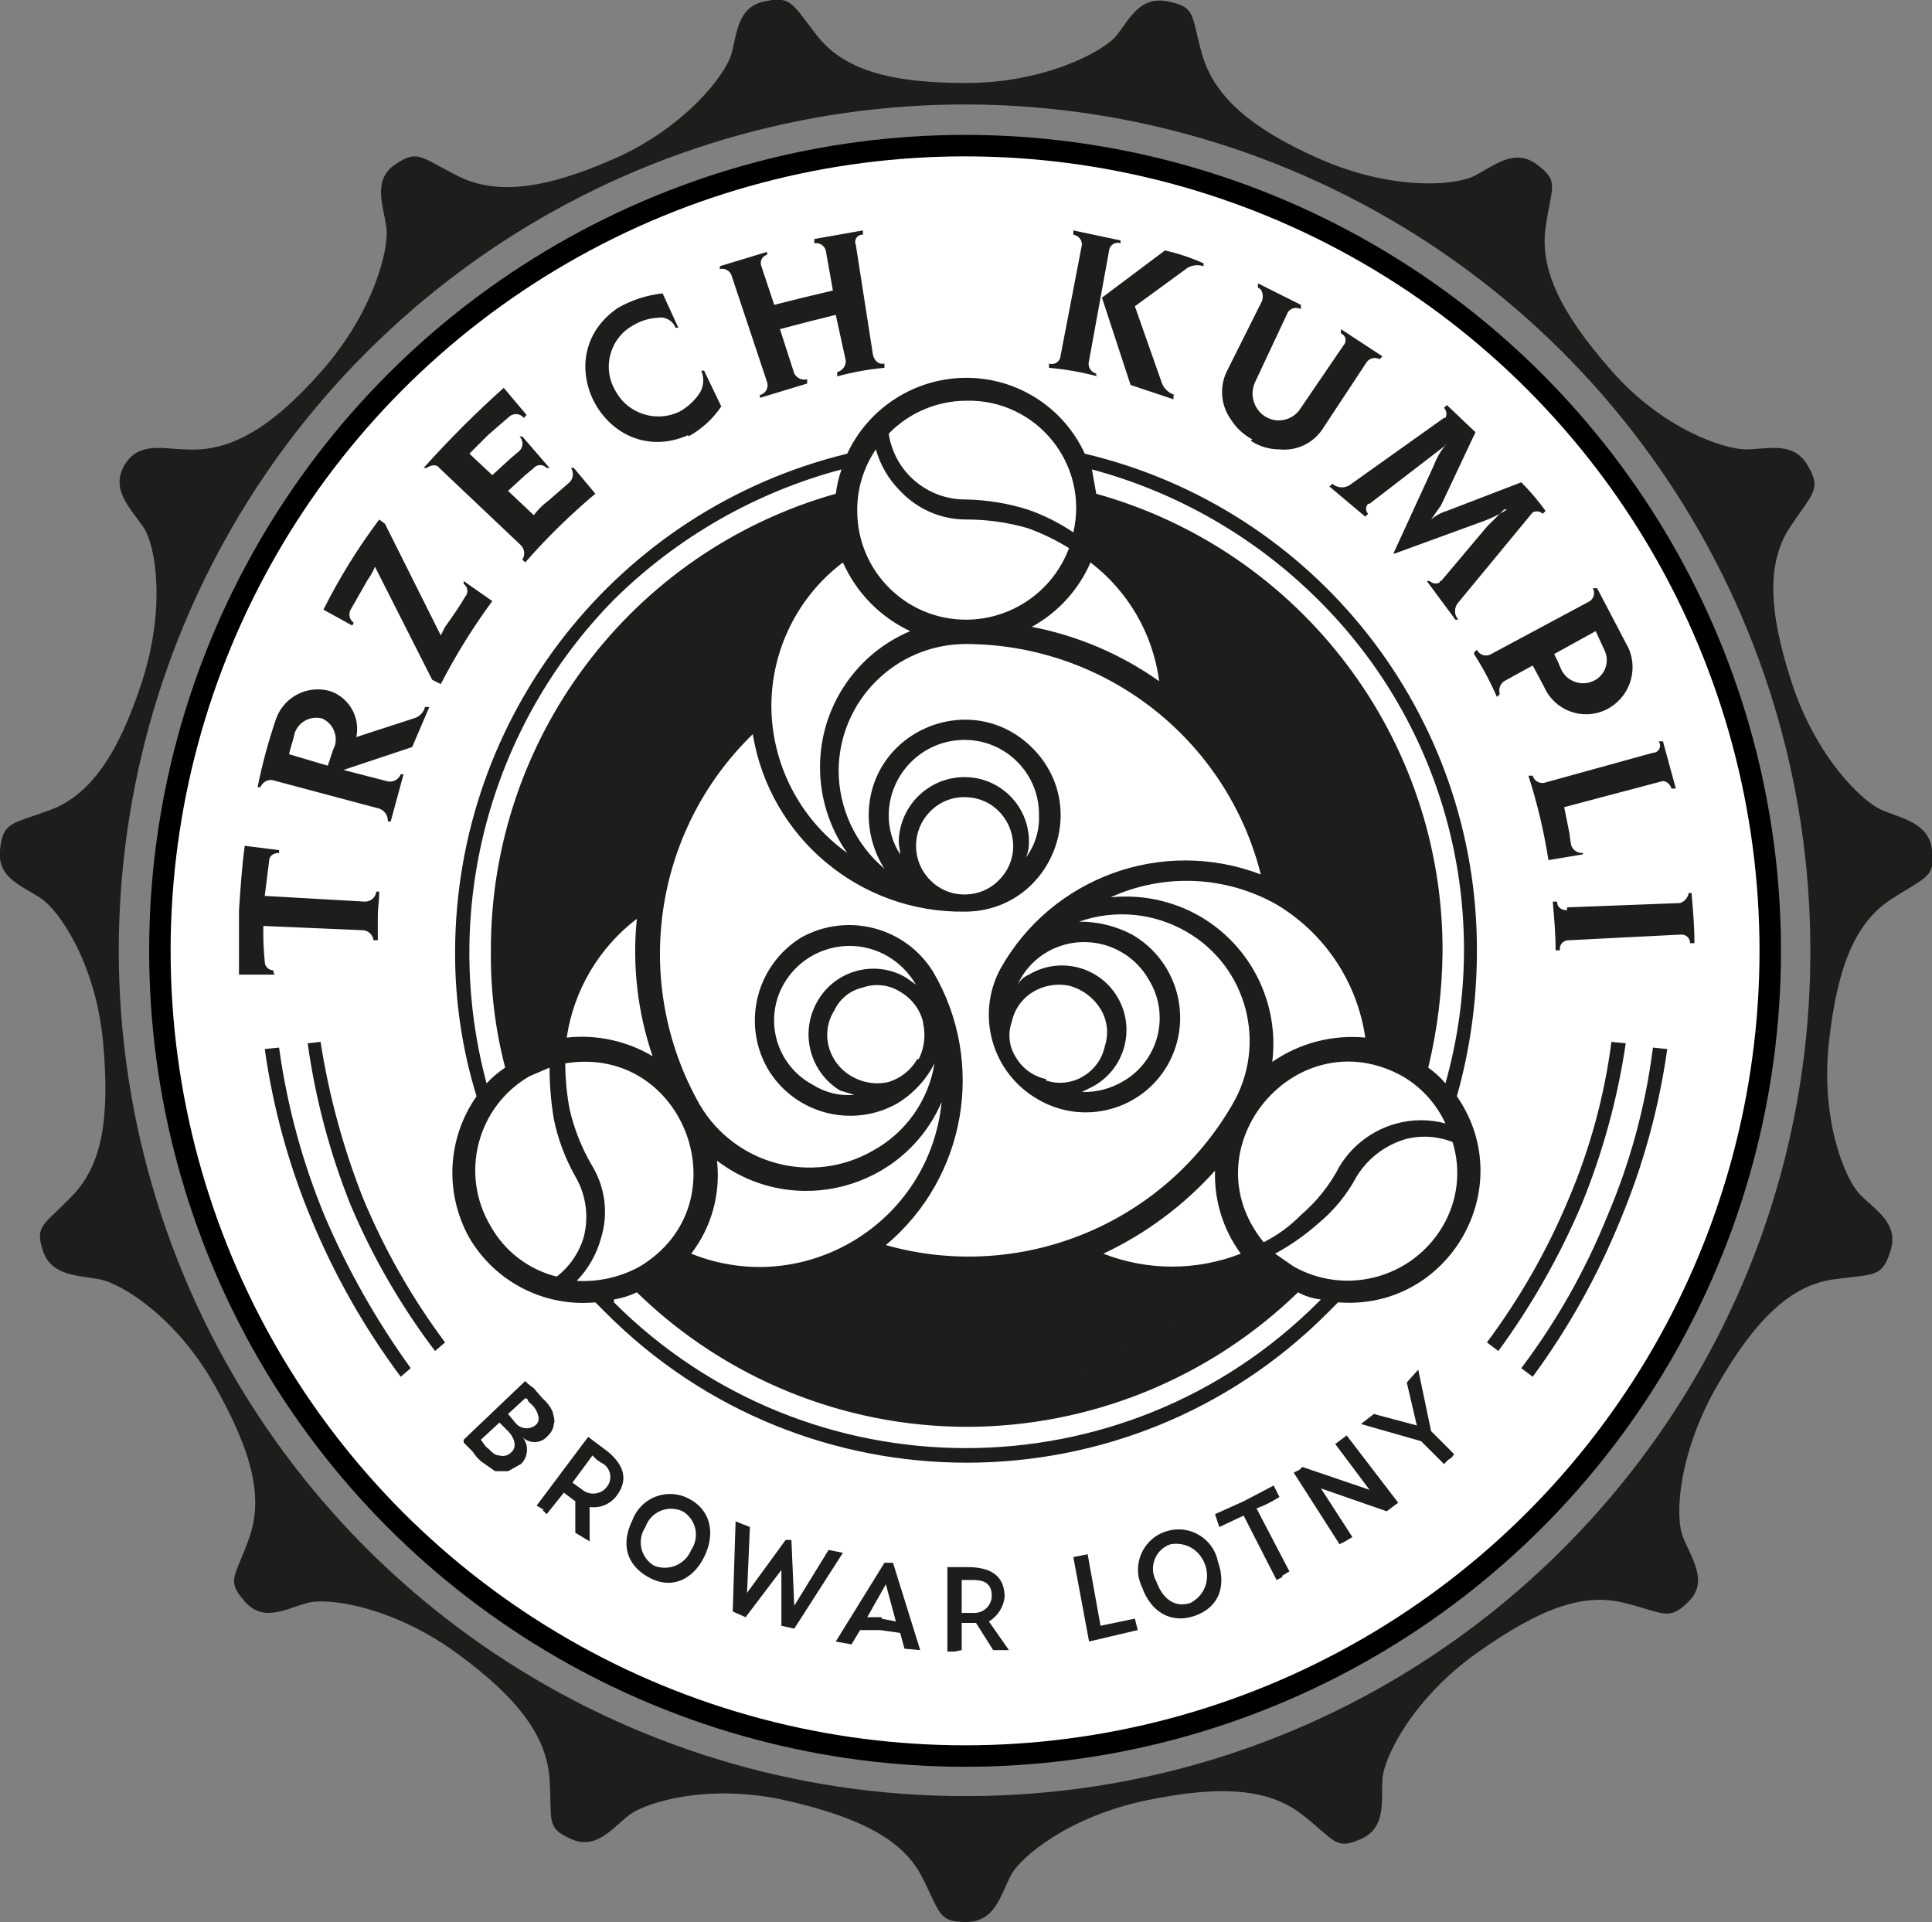 <?xml version="1.0" encoding="UTF-8" standalone="no"?>
<svg
   xmlns:dc="http://purl.org/dc/elements/1.1/"
   xmlns:cc="http://creativecommons.org/ns#"
   xmlns:rdf="http://www.w3.org/1999/02/22-rdf-syntax-ns#"
   xmlns:svg="http://www.w3.org/2000/svg"
   xmlns="http://www.w3.org/2000/svg"
   xmlns:sodipodi="http://sodipodi.sourceforge.net/DTD/sodipodi-0.dtd"
   xmlns:inkscape="http://www.inkscape.org/namespaces/inkscape"
   viewBox="0 0 135 134.3"
   version="1.1"
   id="svg12"
   sodipodi:docname="logo-3kumpli-dark.svg"
   inkscape:version="0.92.3 (2405546, 2018-03-11)">
  <rect x="0" y="0" width="135" height="134.3" fill="#808080" stroke="none"/>
  <sodipodi:namedview
     pagecolor="#ffffff"
     bordercolor="#666666"
     borderopacity="1"
     objecttolerance="10"
     gridtolerance="10"
     guidetolerance="10"
     inkscape:pageopacity="0"
     inkscape:pageshadow="2"
     inkscape:window-width="1920"
     inkscape:window-height="1137"
     id="namedview14"
     showgrid="false"
     inkscape:zoom="4.9702814"
     inkscape:cx="82.156658"
     inkscape:cy="56.733288"
     inkscape:window-x="-8"
     inkscape:window-y="-8"
     inkscape:window-maximized="1"
     inkscape:current-layer="layer1" />
  <defs
     id="defs4">
    <style
       id="style2">.cls-1{fill:#1d1d1b;fill-rule:evenodd;}</style>
  </defs>
  <title
     id="title6">logo3kumpli black</title>
  <g
     inkscape:groupmode="layer"
     id="layer1"
     inkscape:label="okrag">
    <circle
       style="opacity:1;fill:#ffffff;fill-opacity:1;fill-rule:nonzero;stroke:#000000;stroke-width:1.5;stroke-miterlimit:4;stroke-dasharray:none;stroke-opacity:1"
       id="path4543"
       r="56.263"
       cy="66.439"
       cx="67.435" />
  </g>
  <g
     id="Warstwa_2"
     data-name="Warstwa 2">
    <g
       id="Warstwa_1-2"
       data-name="Warstwa 1">
      <path
         class="cls-1"
         d="m 126.3,32.5 c -1,-1.7 -2.8,-1.1 -4.3,-1.1 -1.5,0 -5.8,-1.4 -9.4,-5.5 -3.6,-4.1 -5,-7.1 -4.6,-10 0.4,-2.9 1,-3.2 -0.6,-4.4 -1.6,-1.2 -3,0.1 -4.4,0.8 -1.4,0.7 -5.8,1 -10.8,-1.2 C 87.2,8.9 84.8,6.6 84,3.8 83.2,1 83.6,0.5 81.6,0.1 79.6,-0.3 78.9,1.4 78,2.5 77.1,3.6 73,5.8 67.5,5.8 62,5.8 58.9,4.8 57.1,2.5 55.3,0.2 55.3,-0.3 53.4,0.1 c -1.9,0.4 -1.9,2.3 -2.3,3.7 -0.4,1.4 -3.2,5.1 -8.2,7.3 -5,2.2 -8.3,2.5 -10.9,1.2 -2.6,-1.3 -2.8,-1.9 -4.4,-0.8 -1.6,1.1 -0.8,2.9 -0.6,4.4 0.2,1.5 -0.9,5.9 -4.5,10 -3.6,4.1 -6.5,5.7 -9.5,5.5 -1.5,0 -3.3,-0.6 -4.3,1.1 -1,1.7 0.4,3 1.3,4.3 0.9,1.3 1.6,5.7 -0.1,10.9 -1.7,5.2 -3.7,7.9 -6.4,8.9 -2.7,1 -3.3,0.8 -3.5,2.8 -0.2,2 1.6,2.5 2.9,3.4 1.3,0.9 3.8,4.6 4.3,10 0.5,5.4 -0.1,8.6 -2.1,10.7 -2,2.1 -2.7,2.1 -2.1,3.9 0.6,1.8 2.5,1.7 4,2 1.5,0.3 5.3,2.6 8,7.4 2.7,4.8 3.4,7.9 2.4,10.7 -1,2.8 -1.6,2.9 -0.3,4.4 1.3,1.5 2.9,0.5 4.4,0.1 1.5,-0.4 6,0.3 10.4,3.5 4.4,3.2 6.3,5.9 6.5,8.8 0.2,2.9 -0.3,3.4 1.5,4.2 1.8,0.8 2.9,-0.8 4.1,-1.7 1.2,-0.9 5.6,-2.2 10.9,-1 5.3,1.2 8.2,2.8 9.5,5.3 1.3,2.5 1.1,3.2 3.1,3.2 2,0 2.4,-1.8 3.1,-3.2 0.7,-1.4 4.2,-4.2 9.5,-5.3 5.3,-1.1 8.6,-0.8 10.9,1 2.3,1.8 2.3,2.5 4.1,1.7 1.8,-0.8 1.4,-2.7 1.5,-4.2 0.1,-1.5 2.1,-5.6 6.6,-8.8 4.5,-3.2 7.5,-4.2 10.3,-3.5 2.8,0.7 3.1,1.3 4.5,-0.1 1.4,-1.4 0.2,-3 -0.4,-4.5 -0.6,-1.5 -0.3,-5.9 2.4,-10.6 2.7,-4.7 5.2,-7 8.1,-7.4 2.9,-0.4 3.4,-0.1 4,-2 0.6,-1.9 -1,-2.8 -2.1,-3.9 -1.1,-1.1 -2.8,-5.3 -2.2,-10.7 0.6,-5.4 1.9,-8.4 4.4,-10 2.5,-1.6 3,-1.5 2.8,-3.4 -0.2,-1.9 -2.1,-2.2 -3.5,-2.8 -1.4,-0.6 -4.6,-3.7 -6.3,-8.9 -1.7,-5.2 -1.7,-8.5 -0.1,-10.9 1.6,-2.4 2.2,-2.6 1.2,-4.3 z m -12.7,40.4 c -0.573,3.878 -1.614,7.672 -3.1,11.3 -1.539,3.609 -3.485,7.032 -5.8,10.2 l -0.8,-0.6 c 2.303,-3.087 4.217,-6.446 5.7,-10 1.499,-3.512 2.508,-7.213 3,-11 z m 2.9,0.4 c -0.579,4.125 -1.688,8.159 -3.3,12 -1.576,3.871 -3.625,7.532 -6.1,10.9 l -0.8,-0.6 c 2.456,-3.255 4.473,-6.819 6,-10.6 1.612,-3.765 2.689,-7.737 3.2,-11.8 z m 2.756,0.188 c -79.504,40.541 -39.752,20.271 0,0 z M 67.5,124 c -45,6.867 -22.5,3.433 0,0 z m -48,-50.8 c 0.558,4.054 1.634,8.02 3.2,11.8 1.605,3.743 3.617,7.297 6,10.6 L 28,96.2 c -2.506,-3.365 -4.589,-7.026 -6.2,-10.9 -1.612,-3.841 -2.721,-7.875 -3.3,-12 z m 2.9,-0.4 c 0.587,3.767 1.593,7.457 3,11 1.483,3.554 3.397,6.913 5.7,10 l -0.7,0.6 c -2.383,-3.141 -4.365,-6.568 -5.9,-10.2 -1.454,-3.631 -2.461,-7.426 -3,-11.3 z m 45.1,52.7 C 43.578,125.54 21.991,111.156 12.818,89.063 3.646,66.97 8.697,41.527 25.612,24.612 42.527,7.697 67.97,2.646 90.063,11.818 112.156,20.991 126.54,42.578 126.5,66.5 c 0,32.585 -26.415,59 -59,59 z m -44.6,-72 -2.7,-0.8 c 0.1,-0.5 0.3,-1 0.4,-1.5 0.282,-0.772 1.104,-1.204 1.9,-1 0.732,0.32 1.117,1.131 0.9,1.9 -0.2,0.4 -0.3,0.9 -0.5,1.4 z m 2,-2 4,-1.3 c 0.394,-0.099 0.701,-0.406 0.8,-0.8 H 30 l -1.2,2.8 -4.8,1.6 3.1,0.8 c 0.382,0.074 0.761,-0.137 0.9,-0.5 h 0.2 l -0.9,3.3 h -0.2 c 0.023,-0.4 -0.222,-0.767 -0.6,-0.9 l -7.5,-2 v 0 C 18.653,54.475 18.33,54.677 18.2,55 H 18 c 0.327,-1.627 0.761,-3.23 1.3,-4.8 0.565,-1.538 2.23,-2.371 3.8,-1.9 1.313,0.47 2.081,1.834 1.8,3.2 z m 84.6,11.9 7.9,-0.3 c 0.313,-0.105 0.544,-0.374 0.6,-0.7 h 0.2 c 0.1,1.2 0.2,2.3 0.2,3.5 h -0.3 c 0,-0.331 -0.269,-0.6 -0.6,-0.6 l -7.9,0.4 c -0.375,-0.005 -0.662,0.33 -0.6,0.7 h -0.3 c 0,-1.1 -0.1,-2.3 -0.2,-3.4 h 0.3 c 0,0.4 0.3,0.6 0.7,0.6 z m 1.1,-3.9 v 0.2 l -2.4,0.4 c -0.313,-2 -0.781,-3.973 -1.4,-5.9 h 0.3 c 0.097,0.348 0.444,0.565 0.8,0.5 l 7.6,-2.1 c 0.412,0 0.647,-0.47 0.4,-0.8 h 0.3 l 0.9,3.3 h -0.3 c -0.1,-0.3 -0.4,-0.6 -0.7,-0.5 l -6.8,1.8 0.3,1.5 c 0.1,0.4 0.1,0.8 0.2,1.2 0.13,0.323 0.453,0.525 0.8,0.5 z m -2,-13.8 2.9,-1.6 v 0 l 0.6,1.3 c 0.422,0.827 0.054,1.837 -0.8,2.2 -0.829,0.361 -1.796,0.009 -2.2,-0.8 -0.148,-0.375 -0.315,-0.742 -0.5,-1.1 z m -5.6,-0.1 0.2,-0.2 c 0.177,0.378 0.644,0.518 1,0.3 l 6.9,-3.7 v 0 c 0.283,-0.208 0.368,-0.592 0.2,-0.9 h 0.3 l 2.2,4.2 c 0.713,1.63 0.005,3.532 -1.6,4.3 -1.628,0.773 -3.573,0.049 -4.3,-1.6 l -0.8,-1.5 -2,1.1 c -0.286,0.202 -0.408,0.567 -0.3,0.9 l -0.2,0.2 c -0.452,-1.041 -0.987,-2.045 -1.6,-3 z M 87.5,30.7 C 86.887,30.372 86.37,29.889 86,29.3 85.315,28.334 85.2,27.074 85.7,26 l 2.5,-5 c 0.1,-0.4 0,-0.8 -0.3,-0.9 v -0.3 l 3,1.5 v 0.3 C 90.592,21.432 90.208,21.517 90,21.8 v 0 l -2.3,4.9 c -0.4,0.862 -0.101,1.888 0.7,2.4 0.854,0.535 1.982,0.265 2.5,-0.6 l 3,-4.4 v 0 c 0.233,-0.263 0.129,-0.678 -0.2,-0.8 V 23 l 2.9,1.9 -0.2,0.2 c -0.308,-0.168 -0.692,-0.083 -0.9,0.2 L 92.4,30 c -0.662,0.988 -1.818,1.527 -3,1.4 -0.711,0.002 -1.407,-0.207 -2,-0.6 z M 76.7,26.3 c -1.114,-0.297 -2.252,-0.497 -3.4,-0.6 v -0.3 c 0.366,0.132 0.758,-0.114 0.8,-0.5 l 1.5,-7.8 v 0 C 75.604,16.749 75.347,16.45 75,16.4 v -0.3 l 3.3,0.7 V 17 c -0.366,-0.132 -0.758,0.114 -0.8,0.5 v 0 l -1.4,7.7 c -0.128,0.388 0.102,0.804 0.5,0.9 v 0.2 z m 5.3,1.3 v 0.3 l -3,-1 -2,-6.1 4.4,-3.3 c 0.928,0.209 1.832,0.511 2.7,0.9 v 0.2 C 83.735,18.481 83.337,18.517 83,18.7 l -3.7,2.7 1.9,5.4 c 0.164,0.389 0.495,0.683 0.9,0.8 z m -25.6,-5.1 -1.9,0.5 1,3.1 c 0.173,0.324 0.544,0.489 0.9,0.4 v 0.3 l -3.3,1 v -0.2 c 0.398,-0.096 0.628,-0.512 0.5,-0.9 l -2.5,-7.5 v 0 c -0.136,-0.309 -0.472,-0.477 -0.8,-0.4 v -0.2 l 3.3,-1 v 0.2 c -0.345,0.094 -0.532,0.467 -0.4,0.8 v 0 l 0.9,2.7 2,-0.5 2.1,-0.5 -0.5,-2.8 v 0 C 57.603,17.152 57.256,16.935 56.9,17 v -0.3 l 3.4,-0.6 v 0.3 c -0.378,-0.032 -0.653,0.352 -0.5,0.7 v 0 l 1.2,7.7 c 0.1,0.4 0.4,0.7 0.8,0.6 v 0.3 c -1.115,0.103 -2.22,0.304 -3.3,0.6 V 26 c 0.363,-0.093 0.612,-0.426 0.6,-0.8 L 58.4,22 Z m -8.3,7.9 c -5.694,2.505 -10.062,-5.428 -4.9,-8.9 0.955,-0.54 2.01,-0.88 3.1,-1 l 1.1,2.4 h -0.2 c -0.183,-0.488 -0.685,-0.781 -1.2,-0.7 -0.599,0.027 -1.182,0.198 -1.7,0.5 -1.668,0.88 -2.261,2.977 -1.3,4.6 0.884,1.657 2.943,2.284 4.6,1.4 0.466,-0.287 0.874,-0.66 1.2,-1.1 0.368,-0.489 0.444,-1.139 0.2,-1.7 h 0.2 l 1.2,2.5 c -0.588,0.873 -1.377,1.594 -2.3,2.1 z M 26.4,64 v 1.7 H 26.1 C 26.056,65.333 25.767,65.044 25.4,65 l -7,-0.3 c -0.017,0.835 0.017,1.669 0.1,2.5 0,0.331 0.269,0.6 0.6,0.6 -0.009,0.109 0.027,0.218 0.1,0.3 h -2.5 v -4.5 0 c 0.1,-1.5 0.2,-3 0.4,-4.5 l 2.4,0.3 v 0.2 c -0.4,0 -0.7,0.2 -0.7,0.6 l -0.3,2.4 7,0.4 c 0.406,0.003 0.749,-0.298 0.8,-0.7 h 0.2 c 0,0.6 -0.1,1.2 -0.1,1.7 z m 8,-22 c -1.351,1.835 -2.555,3.775 -3.6,5.8 l -0.6,-0.3 -4,-7.9 c -0.128,0.32 -0.296,0.622 -0.5,0.9 l -1.2,2.1 c -0.168,0.308 -0.083,0.692 0.2,0.9 0,0.1 0,0.1 -0.1,0.2 l -2,-1.1 c 1.108,-2.213 2.413,-4.321 3.9,-6.3 l 0.4,0.3 3.9,7.8 0.3,-0.6 c 0.5,-0.7 1,-1.4 1.4,-2.1 0.247,-0.268 0.2,-0.693 -0.1,-0.9 v -0.2 z m 53.9,44.8 c -5.354,-6.57 2.286,-15.707 9.7,-11.6 1.316,0.765 2.363,1.918 3,3.3 -1.113,-0.302 -2.287,-0.302 -3.4,0 -1.67,0.446 -3.104,1.521 -4,3 -0.672,1.297 -1.589,2.452 -2.7,3.4 -0.755,0.774 -1.634,1.416 -2.6,1.9 z M 74.7,38.3 c -1.125,3.003 -3.993,4.995 -7.2,5 -4.197,0 -7.6,-3.403 -7.6,-7.6 -0.016,-1.532 0.438,-3.033 1.3,-4.3 0.307,1.097 0.893,2.096 1.7,2.9 1.19,1.275 2.856,1.999 4.6,2 1.454,-0.004 2.902,0.198 4.3,0.6 1.013,0.365 1.985,0.834 2.9,1.4 z m -3.6,30.5 c 0.443,-0.967 1.177,-1.771 2.1,-2.3 2.512,-1.418 5.698,-0.52 7.1,2 1.495,2.477 0.633,5.701 -1.9,7.1 -0.851,0.488 -1.82,0.73 -2.8,0.7 l 0.8,-0.4 c 2.204,-1.225 2.97,-4.022 1.7,-6.2 -1.26,-2.167 -4.048,-2.887 -6.2,-1.6 -0.335,0.142 -0.615,0.387 -0.8,0.7 z m 0.6,-8.9 c 0.146,-0.348 0.214,-0.723 0.2,-1.1 0,-2.485 -2.015,-4.5 -4.5,-4.5 -2.502,-5.91e-4 -4.546,1.999 -4.6,4.5 0,0.3 0.1,0.6 0.1,0.9 -0.52,-0.805 -0.798,-1.742 -0.8,-2.7 0,-2.927 2.373,-5.3 5.3,-5.3 2.911,-5.38e-4 5.256,2.389 5.2,5.3 0.037,1.041 -0.28,2.063 -0.9,2.9 z m -12,16.6 c -1.018,0.095 -2.038,-0.151 -2.9,-0.7 -2.569,-1.363 -3.48,-4.596 -2,-7.1 1.476,-2.497 4.684,-3.343 7.2,-1.9 0.83,0.481 1.519,1.17 2,2 l -0.7,-0.5 c -2.178,-1.27 -4.975,-0.504 -6.2,1.7 -1.229,2.16 -0.52,4.905 1.6,6.2 z M 39.5,74.3 c 8.369,-1.357 12.466,9.832 5.2,14.2 -1.344,0.738 -2.869,1.085 -4.4,1 0.811,-0.84 1.396,-1.872 1.7,-3 0.516,-1.676 0.298,-3.493 -0.6,-5 -0.737,-1.243 -1.276,-2.592 -1.6,-4 -0.199,-1.055 -0.3,-2.126 -0.3,-3.2 z m 61.7,27.7 -0.3,0.3 -1.6,-1.6 -4.2,-1.2 0.9,-0.7 3,0.8 -0.7,-3 0.8,-0.9 0.9,4.3 1.6,1.6 c -0.08,0.178 -0.222,0.32 -0.4,0.4 z m -7.2,5.7 -0.4,0.2 -3.2,-5 0.4,-0.2 0.2,-0.2 4.7,1.6 -2.4,-3.2 0.8,-0.6 3.6,4.7 -0.8,0.6 -4.6,-1.6 2.2,3.4 z m -4.4,2.5 -0.4,0.2 -2.3,-4.5 v 0 l -1.7,0.8 -0.3,-0.9 2,-0.9 2.1,-1.1 0.4,0.8 c -0.502,0.326 -1.038,0.594 -1.6,0.8 v 0 l 2.3,4.4 -0.5,0.3 z m -13.5,4.5 -1.1,-5.9 1,-0.2 0.9,5 2.4,-0.5 0.2,0.8 z m -12.9,0.5 -0.3,-1.1 -1.4,-0.2 h -1.4 l -0.6,1 -1.1,-0.2 3.4,-5.5 h 0.6 l 1.9,6.1 z M 61.6,113 h -1 l 1.3,-2.3 0.7,2.6 -1,-0.2 z m -7,0.7 v -4 l -2.5,3.3 -0.9,-0.4 0.2,-6.3 1,0.4 -0.2,4.6 2.7,-3.7 h 0.4 l 0.2,4.6 2.4,-3.9 1,0.2 -3.4,5.3 -0.9,-0.2 z M 81.5,107 c 1.586,-0.51 3.264,0.468 3.6,2.1 0.6,1.7 0.1,3.2 -1.6,3.8 -1.7,0.6 -3.1,-0.3 -3.7,-2 -0.75,-1.546 0.056,-3.397 1.7,-3.9 z m 1.7,5 c -1.2,0.4 -2,-0.4 -2.4,-1.5 -0.563,-0.988 -0.08,-2.244 1,-2.6 2.43,-0.376 3.553,2.911 1.4,4.1 z m -35.1,-7.3 c 1.6,0.8 1.9,2.5 1.1,4.1 -0.8,1.6 -2.3,2.3 -3.9,1.4 -1.6,-0.9 -1.9,-2.4 -1.1,-4 0.591,-1.564 2.413,-2.265 3.9,-1.5 z m -2.4,4.7 c -0.94,-0.559 -1.214,-1.795 -0.6,-2.7 0.369,-1.065 1.579,-1.577 2.6,-1.1 0.94,0.559 1.214,1.795 0.6,2.7 -0.416,1.02 -1.578,1.512 -2.6,1.1 z m 21,6 h -0.5 v -5.9 h 1.4 c 1.5,0 2.6,0.5 2.6,2.1 -0.084,0.706 -0.49,1.334 -1.1,1.7 l 1.4,2 h -1.1 l -1.2,-1.9 h -1 v 1.9 z m 1.3,-5 c 0.7,0 1.3,0.2 1.3,1.1 0,0.663 -0.537,1.2 -1.2,1.2 h -0.9 v -2.3 z m -30,-4.9 -0.5,-0.3 3.6,-4.8 1.2,0.9 c 1.2,0.9 1.7,2 0.8,3.2 -0.437,0.598 -1.167,0.905 -1.9,0.8 v 2.4 l -1,-0.6 v -2.2 l -0.8,-0.6 -1.2,1.5 -0.3,-0.3 z m 4,-3.3 c 0.66,0.297 0.859,1.14 0.4,1.7 -0.411,0.53 -1.177,0.62 -1.7,0.2 l -0.7,-0.5 1.4,-1.9 0.3,0.3 z m -7.9,-1 c -0.2,-0.1 -0.4,-0.5 -0.5,-0.6 l 1.3,-1.2 0.6,0.6 c 0.4,0.4 0.7,1.1 0.2,1.5 -0.209,0.21 -0.517,0.286 -0.8,0.2 -0.3,0 -0.5,-0.2 -0.8,-0.5 z m 1.9,-1.8 -0.5,-0.6 1.2,-1.1 c 0.11,0 0.2,0.09 0.2,0.2 l 0.2,0.2 c 0.248,0.206 0.424,0.486 0.5,0.8 0.099,0.252 0.017,0.538 -0.2,0.7 -0.442,0.331 -1.069,0.242 -1.4,-0.2 z m 0.5,1 c 0.468,0.562 0.425,1.39 -0.1,1.9 l -0.9,0.5 h -0.9 l -1,-0.7 -0.3,-0.3 -0.3,-0.4 -0.3,-0.3 -0.3,-0.3 v -0.2 l 4.3,-4.1 0.2,0.2 0.4,0.3 0.6,0.7 c 0.293,0.249 0.531,0.555 0.7,0.9 0.1,0.4 0.2,0.7 0.1,0.9 -0.025,0.308 -0.169,0.595 -0.4,0.8 -0.411,0.53 -1.177,0.62 -1.7,0.2 z M 33.3,76.6 C 32.291,73.329 31.786,69.923 31.8,66.5 31.836,49.977 43.146,35.612 59.2,31.7 c 1.509,-3.223 4.741,-5.287 8.3,-5.3 3.566,-0.012 6.811,2.06 8.3,5.3 16.116,3.815 27.473,18.239 27.4,34.8 -0.002,3.415 -0.473,6.813 -1.4,10.1 4.407,6.38 -0.57,15.016 -8.3,14.4 l -0.7,0.7 c -13.92,14.006 -36.58,14.006 -50.5,0 L 41.6,91 c -3.558,0.337 -6.99,-1.418 -8.8,-4.5 -1.752,-3.121 -1.558,-6.971 0.5,-9.9 z M 58.4,34.5 c -14.309,4.043 -24.166,17.131 -24.1,32 -0.025,2.732 0.311,5.456 1,8.1 -0.477,0.312 -0.914,0.681 -1.3,1.1 -3.232,-12.048 0.154,-24.906 8.9,-33.8 4.418,-4.365 9.899,-7.501 15.9,-9.1 -0.191,0.551 -0.325,1.121 -0.4,1.7 z m 41.4,40.1 c 0.64,-2.653 0.976,-5.371 1,-8.1 0.053,-14.897 -9.851,-27.995 -24.2,-32 l -0.3,-1.7 c 5.971,1.602 11.418,4.739 15.8,9.1 8.896,8.808 12.304,21.753 8.9,33.8 -0.351,-0.417 -0.754,-0.787 -1.2,-1.1 z M 67.5,99.7 c 8.662,0.003 16.983,-3.369 23.2,-9.4 0.495,0.27 1.039,0.44 1.6,0.5 L 92.1,91 c -13.589,13.58 -35.611,13.58 -49.2,0 v -0.2 c 0.555,-0.088 1.094,-0.257 1.6,-0.5 6.18,6.025 14.469,9.398 23.1,9.4 z M 62.1,30.3 c 1.419,-1.459 3.365,-2.287 5.4,-2.3 4.909,-0.128 8.615,4.418 7.5,9.2 -0.992,-0.671 -2.068,-1.209 -3.2,-1.6 -1.393,-0.435 -2.841,-0.67 -4.3,-0.7 -1.463,0.017 -2.87,-0.56 -3.9,-1.6 -0.806,-0.815 -1.331,-1.866 -1.5,-3 z m -2.9,29.3 c -3.321,-2.381 -5.293,-6.214 -5.3,-10.3 0.016,-3.931 1.865,-7.629 5,-10 0.937,2.114 2.606,3.818 4.7,4.8 -3.821,1.61 -6.303,5.354 -6.3,9.5 -0.002,2.148 0.662,4.244 1.9,6 z m 17,-20.3 c 2.64,2.019 4.367,5.005 4.8,8.3 -2.662,-1.886 -5.697,-3.182 -8.9,-3.8 1.828,-1.004 3.27,-2.587 4.1,-4.5 z M 38.9,89.2 C 36.95,88.716 35.286,87.45 34.3,85.7 32.106,82.061 33.323,77.33 37,75.2 l 1.4,-0.6 c 6.88e-4,1.206 0.101,2.41 0.3,3.6 0.289,1.403 0.795,2.753 1.5,4 0.743,1.267 0.959,2.775 0.6,4.2 -0.317,1.113 -0.983,2.094 -1.9,2.8 z M 65.8,77 c -0.852,8.477 -9.593,13.771 -17.5,10.6 1.42,-1.851 2.065,-4.182 1.8,-6.5 5.322,4.06 13.042,2.044 15.7,-4.1 z M 39.6,72.5 c 0.489,-3.299 2.248,-6.277 4.9,-8.3 -0.33,3.242 0.046,6.517 1.1,9.6 -1.807,-1.072 -3.912,-1.528 -6,-1.3 z m 61.9,7.3 c 0.614,1.977 0.359,4.122 -0.7,5.9 -2.129,3.606 -6.749,4.85 -10.4,2.8 l -1.3,-0.9 c 1.077,-0.584 2.083,-1.288 3,-2.1 1.108,-0.912 2.026,-2.033 2.7,-3.3 0.775,-1.255 1.986,-2.181 3.4,-2.6 1.093,-0.287 2.249,-0.217 3.3,0.2 z M 77.6,62.7 c 3.724,-1.697 8.036,-1.512 11.6,0.5 3.362,2.008 5.639,5.424 6.2,9.3 -2.299,-0.217 -4.601,0.385 -6.5,1.7 0.509,-4.117 -1.501,-8.137 -5.1,-10.2 -1.881,-1.068 -4.048,-1.522 -6.2,-1.3 z m 9.1,24.9 c -3.087,1.205 -6.513,1.205 -9.6,0 2.961,-1.393 5.613,-3.365 7.8,-5.8 -0.066,2.08 0.568,4.123 1.8,5.8 z M 48.9,77.2 c -4.802,-8.47 -3.282,-19.114 3.7,-25.9 1.187,7.225 7.479,12.497 14.8,12.4 5.969,0 8.958,-7.217 4.737,-11.437 C 67.917,48.042 60.7,51.031 60.7,57 c 0.013,1.312 0.394,2.594 1.1,3.7 -2.034,-1.714 -3.205,-4.24 -3.2,-6.9 0.055,-4.876 4.023,-8.8 8.9,-8.8 9.74,0.025 18.222,6.655 20.6,16.1 -6.864,-2.623 -14.613,0.187 -18.2,6.6 -1.733,3.238 -0.582,7.266 2.6,9.1 3.171,1.883 7.27,0.802 9.1,-2.4 1.807,-3.205 0.691,-7.268 -2.5,-9.1 -1.14,-0.601 -2.411,-0.91 -3.7,-0.9 2.482,-0.874 5.223,-0.619 7.5,0.7 4.249,2.439 5.688,7.879 3.2,12.1 -4.884,8.407 -14.842,12.44 -24.2,9.8 5.618,-4.706 7.014,-12.782 3.3,-19.1 -1.938,-3.122 -5.984,-4.178 -9.2,-2.4 -3.109,1.9 -4.167,5.914 -2.4,9.1 1.832,3.191 5.895,4.307 9.1,2.5 1.11,-0.674 2.01,-1.644 2.6,-2.8 -0.416,2.588 -2.003,4.838 -4.3,6.1 -4.229,2.428 -9.624,1.001 -12.1,-3.2 z M 65,61.5 c -1.322,-1.327 -1.322,-3.473 0,-4.8 0.629,-0.648 1.497,-1.009 2.4,-1 3.022,0.007 4.533,3.659 2.4,5.8 -0.605,0.623 -1.432,0.982 -2.3,1 h -0.2 c -0.868,-0.018 -1.695,-0.377 -2.3,-1 z m 8.1,13.9 C 72.22,75.217 71.458,74.673 71,73.9 v 0 c -0.49,-0.739 -0.601,-1.666 -0.3,-2.5 0.183,-0.88 0.727,-1.642 1.5,-2.1 0.782,-0.466 1.714,-0.61 2.6,-0.4 0.873,0.257 1.621,0.827 2.1,1.6 0.479,0.78 0.589,1.732 0.3,2.6 -0.183,0.88 -0.727,1.642 -1.5,2.1 -0.78,0.479 -1.732,0.589 -2.6,0.3 z m -8.6,-3.9 c 0.195,0.843 0.089,1.727 -0.3,2.5 h -0.1 c -0.441,0.767 -1.155,1.339 -2,1.6 -0.886,0.21 -1.818,0.066 -2.6,-0.4 -0.794,-0.456 -1.371,-1.213 -1.6,-2.1 -0.216,-0.853 -0.071,-1.757 0.4,-2.5 0.382,-0.815 1.121,-1.406 2,-1.6 0.867,-0.303 1.825,-0.193 2.6,0.3 0.794,0.456 1.371,1.213 1.6,2.1 z m 32.9,-32.9 2.8,-6.1 c 0.201,-0.553 0.507,-1.062 0.9,-1.5 l -0.2,0.2 -1.3,1 -3.9,3 h -0.1 c -0.191,0.194 -0.191,0.506 0,0.7 l -0.2,0.2 -2.5,-2.1 0.2,-0.2 c 0.333,0.297 0.823,0.338 1.2,0.1 l 6.6,-4.7 h 0.1 c 0.122,-0.23 0.082,-0.513 -0.1,-0.7 l 0.2,-0.2 2,1.9 -2.4,5.1 -0.7,1 c 0.32,-0.275 0.695,-0.48 1.1,-0.6 l 5.2,-2 c 0.62,0.62 1.188,1.289 1.7,2 l -0.2,0.2 c -0.187,-0.182 -0.47,-0.222 -0.7,-0.1 v 0 l -5.2,6.3 c -0.306,0.342 -0.306,0.858 0,1.2 h -0.2 l -2,-2.7 h 0.2 c 0.187,0.182 0.47,0.222 0.7,0.1 0,-0.1 0,-0.1 0.1,-0.1 l 3.2,-3.8 1.2,-1.2 h 0.2 c -0.502,0.326 -1.038,0.594 -1.6,0.8 l -6.3,2.3 z M 35.2,27.1 36.8,29 36.6,29.2 c -0.245,-0.31 -0.698,-0.355 -1,-0.1 l -1.5,1.3 -1.3,1.3 1.6,1.5 1.2,-1.1 0.7,-0.6 c 0.28,-0.274 0.28,-0.726 0,-1 h 0.2 l 1.9,2.2 h -0.2 c -0.239,-0.271 -0.661,-0.271 -0.9,0 l -0.6,0.5 -1.2,1.1 1.8,1.7 c 0.281,-0.382 0.618,-0.719 1,-1 l 1.5,-1.3 c 0.265,-0.268 0.306,-0.685 0.1,-1 h 0.2 l 1.5,1.8 c -1.754,1.472 -3.393,3.076 -4.9,4.8 l -0.2,-0.2 c 0.206,-0.315 0.165,-0.732 -0.1,-1 l -5.7,-5.4 v 0 c -0.2,-0.3 -0.6,-0.2 -0.9,0 h -0.2 c 1.762,-1.969 3.631,-3.838 5.6,-5.6 z"
         id="path8"
         inkscape:connector-curvature="0"
         style="fill:#1d1d1b;fill-rule:evenodd"
         sodipodi:nodetypes="ssssssssssssssssssscssssssssssssssssssssssssssssssssssssssssscccccccccccccccccccccccccccccccccssscccccccccccccccccccccccccccccccccccccccccccccccccccccccccccccccccccccccccccccccccccccccccccccccccccccccccccccccccccccccccccccccccccccccccccccccccccccccccccccccccccccccccccccccccccccccsccccccccccccccccccsccccccccccccccccccccccccccccccccccccccccccccccccccccccccccccccccccccccccccccccccccccccccccccccccccccccccccccccccccccccccccccccccccccccccccccccccscccccccssccccccccccsccccccccsssccscccscccccccccccccccccccsccccccccccccccccccccccccccccccccccccccccccccccccccccccccccccccccccccccccccccccccccccccccccccccccccccccccccccccccccccccccsccccccccccccccccccccccccccccccccccccccccccccccccccccccccccccccccccccccccccccccccccccccccccccccccccccccccccscccccccccc" />
    </g>
  </g>
</svg>
